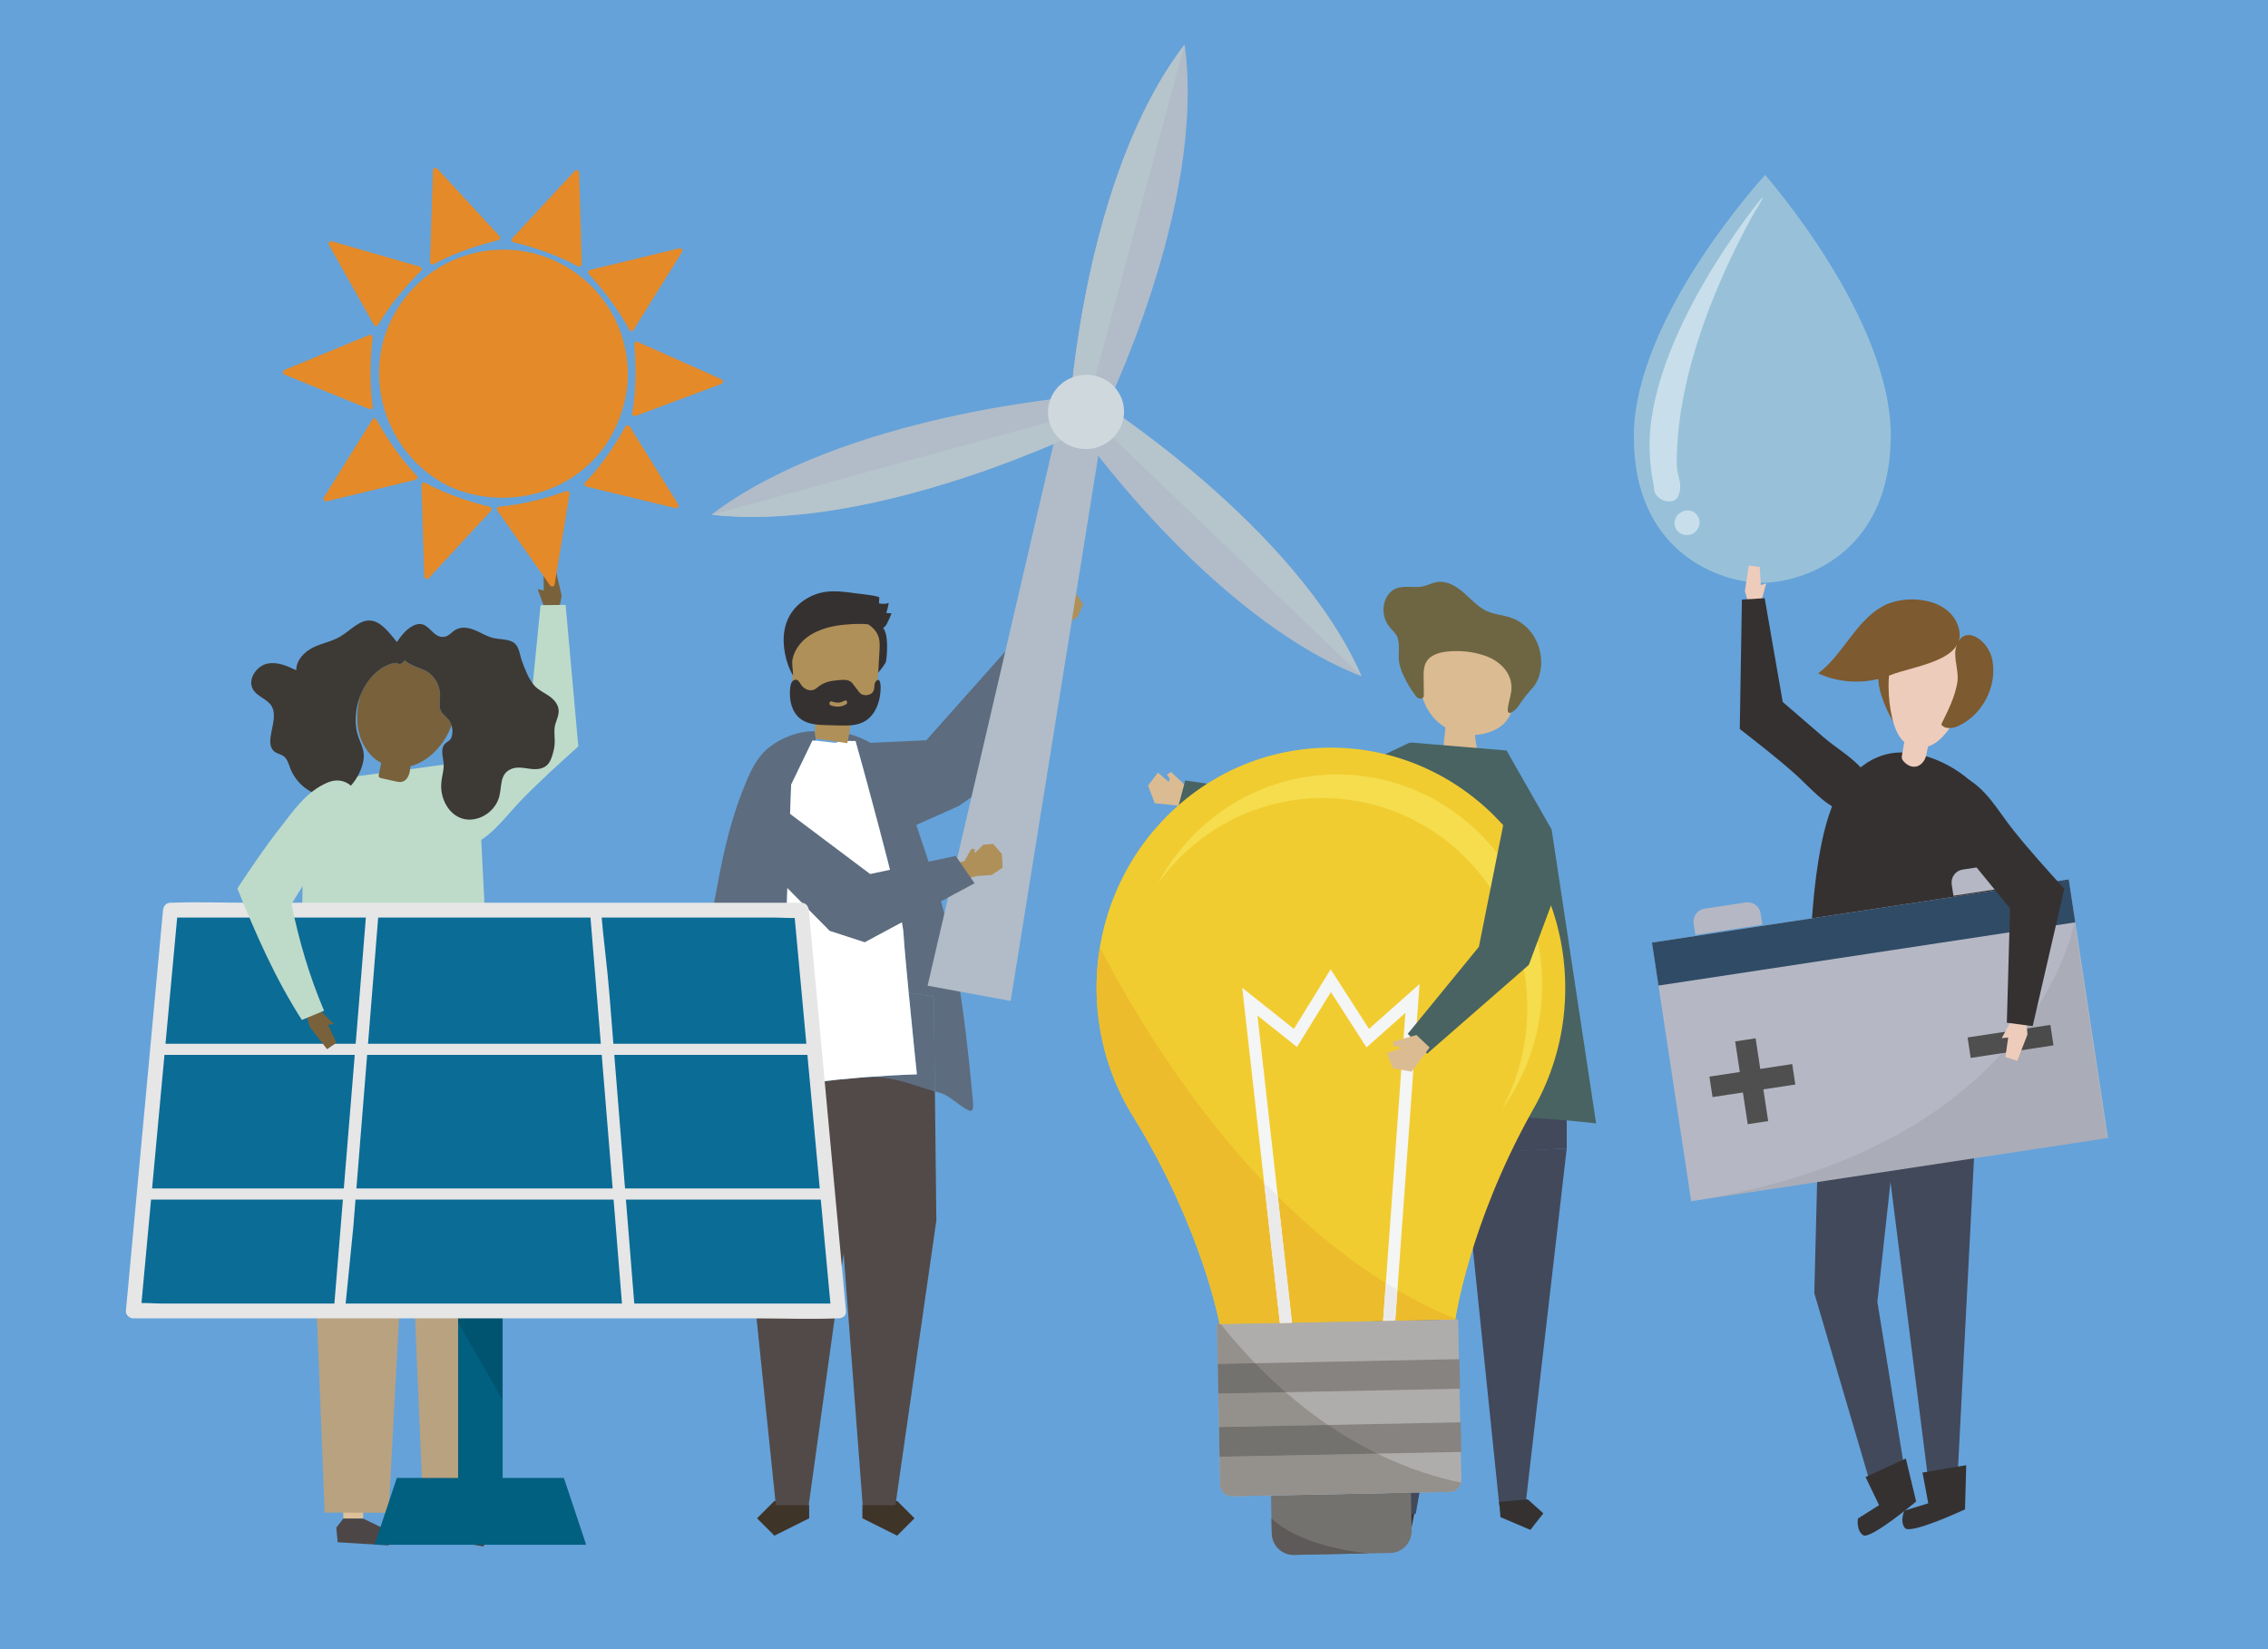 <?xml version="1.0" encoding="UTF-8"?>
<!-- Generator: Adobe Illustrator 27.5.0, SVG Export Plug-In . SVG Version: 6.00 Build 0)  -->
<svg xmlns="http://www.w3.org/2000/svg" xmlns:xlink="http://www.w3.org/1999/xlink" version="1.1" x="0px" y="0px" viewBox="0 0 1100 800" style="enable-background:new 0 0 1100 800;" xml:space="preserve">
<g id="background">
	<rect style="fill:#65A2D9;" width="1100" height="800"></rect>
</g>
<g id="object">
	<g>
		<g>
			<g>
				<polygon style="fill:#78613B;" points="272.428,289.033 269.346,275.661 263.619,276.817 263.718,286.473 260.774,285.751       264.795,296.852 270.899,296.461     "></polygon>
			</g>
			<g>
				<path style="fill:#BEDBCA;" d="M212.861,405.215c-0.344-1.038-0.548-2.196-0.587-3.47c-0.165-5.284,2.193-10.428,5.496-14.572      c5.23-6.562,12.558-11.522,18.493-17.45c6.789-6.78,13.578-13.56,20.367-20.34l5.551-55.813l12.143-0.15l6.159,68.637      c-9.449,8.562-18.715,16.892-27.561,25.983c-7.93,8.149-14.796,18.557-25.833,22.641      C220.857,412.987,214.75,410.918,212.861,405.215z"></path>
			</g>
		</g>
		<g>
			<g>
				<path style="fill:#98C1D9;" d="M856.104,84.884c0,0-63.046,68.347-63.667,125.921c-0.621,57.574,42.328,71.717,61.534,71.924      c19.206,0.207,62.45-13.006,63.071-70.581C917.662,154.574,856.104,84.884,856.104,84.884z"></path>
				<path style="opacity:0.47;fill:#FFFFFF;" d="M814.72,233.741c-0.008-0.041-0.016-0.083-0.024-0.124      c-0.561-2.794-1.399-5.19-1.434-8.078c-0.05-4.198,0.098-8.398,0.414-12.585c0.651-8.628,2.009-17.195,3.865-25.643      c3.801-17.307,9.65-34.139,16.646-50.402c3.146-7.313,6.538-14.519,10.142-21.617c1.702-3.35,3.451-6.677,5.247-9.978      c0.465-0.854,5.555-9.116,5.279-9.402c-0.104-0.108-0.163-0.167-0.163-0.167s-56.885,68.594-54.572,123.725      c0.149,3.562,0.471,7.117,0.995,10.644c0.251,1.691,0.549,3.375,0.896,5.049c0.299,1.439,0.08,2.881,0.829,4.195      c1.241,2.178,3.61,3.67,6.11,3.85c2.205,0.159,4.164-0.506,5.025-2.583C814.874,238.457,815.157,236.052,814.72,233.741z"></path>
			</g>
			<path style="opacity:0.47;fill:#FFFFFF;" d="M822.597,249.287c-1.045-1.048-2.552-1.708-4.037-1.724     c-1.122-0.012-2.406,0.385-3.384,1.071c-2.264,1.274-3.412,3.774-2.836,6.462c0.841,3.919,5.56,5.538,8.86,3.66     C824.579,256.833,825.409,252.106,822.597,249.287z"></path>
		</g>
		<g>
			<g>
				<polygon style="fill:#EECCBB;" points="846.275,286.73 848.188,274.373 853.47,275.043 854.021,283.825 856.648,282.974       853.731,293.329 848.158,293.379     "></polygon>
			</g>
			<g>
				<path style="fill:#353131;" d="M908.121,388.36c0.243-0.966,0.352-2.032,0.304-3.192c-0.201-4.813-2.686-9.331-5.962-12.878      c-5.188-5.616-12.177-9.638-17.964-14.631c-6.62-5.711-13.24-11.422-19.859-17.133l-8.75-50.353l-11.046,0.67l-1.041,62.784      c9.155,7.154,18.129,14.109,26.771,21.783c7.747,6.88,14.678,15.882,24.979,18.861      C901.369,395.953,906.782,393.668,908.121,388.36z"></path>
			</g>
		</g>
		<g>
			<g>
				<g>
					<polygon style="fill:#42495B;" points="953.639,522.535 957.926,552.035 949.322,718.418 934.89,715.391 910.948,526.24             "></polygon>
				</g>
				<g>
					<polygon style="fill:#42495B;" points="882.744,516.995 879.956,627.297 907.971,722.512 924.301,716.44 910.548,631.527        923.175,516.053      "></polygon>
				</g>
				<g>
					<path style="fill:#353131;" d="M924.357,707.523l-19.549,8.961l6.563,13.67l-10.253,6.459c0,0-0.966,5.692,2.477,8.094       c3.444,2.403,25.749-16.333,25.749-16.333L924.357,707.523z"></path>
				</g>
				<g>
					<path style="fill:#353131;" d="M953.639,710.756l-21.205,3.581l2.791,14.904l-11.578,3.577c0,0-2.41,5.246,0.292,8.46       c2.702,3.214,29.105-9.092,29.105-9.092L953.639,710.756z"></path>
				</g>
			</g>
			<g>
				<path style="fill:#7D5A2F;" d="M912.42,337.114c1.511,4.909,3.68,9.614,6.429,13.953c0.065-9.013,1.375-18.016,3.881-26.674      c0.191-0.66,0.38-1.409,0.034-2.003c-0.323-0.555-1.003-0.775-1.627-0.926C909.989,318.771,909.785,328.557,912.42,337.114z"></path>
			</g>
			<g>
				<g>
					<path style="fill:#EECCBB;" d="M918.539,351.241c1.162,3.708,3.09,7.902,6.936,10.163c4.529,2.662,9.371,1.303,12.751-0.742       c11.164-6.754,30.516-44,1.414-53.145C913.216,299.212,913.715,335.852,918.539,351.241z"></path>
				</g>
				<g>
					<path style="fill:#7D5A2F;" d="M941.533,351.401c1.738,2.572,5.692,1.987,8.499,0.66c11.528-5.45,18.565-19.071,16.341-31.627       c-1.862-10.506-14.851-18.665-17.829-5.776c-1.056,4.57,1.587,11.001,0.824,16.081       C948.276,337.999,944.714,344.88,941.533,351.401z"></path>
				</g>
				<g>
					<path style="fill:#7D5A2F;" d="M913.115,294.103c-13.252,7.33-19.176,23.47-31.295,32.55       c10.889,4.993,23.829,5.314,34.953,0.866c10.91-4.362,36.78-7.006,33.397-22.123       C946.727,290.011,924.726,287.681,913.115,294.103z"></path>
				</g>
			</g>
			<g>
				<path style="fill:#353131;" d="M964.52,389.317c7.587,13.172,7.553,28.088,6.505,42.356      c-2.372,32.301,0.705,69.752-10.432,100.63c-21.022-0.019-61.322-9.659-82.26-11.811c-4.08-28.082-1.703-44.5,0.598-76.299      c1.135-15.679,3.568-36.714,9.118-51.65c4.544-12.228,16.656-28.019,34.939-27.516      C940.122,365.498,957.621,377.339,964.52,389.317z"></path>
			</g>
			<path style="fill:#EECCBB;" d="M930.279,371.546c-1.915,0.81-4.261,0.471-6.533-1.728c-1.955-1.892-1.352-2.51-0.938-5.298     c0.612-4.109,1.705-8.199,2.552-12.269c0,0,11.316,2.353,11.319,2.354c-0.011-0.002-2.275,11.021-2.448,11.773     C933.68,368.776,932.195,370.736,930.279,371.546z"></path>
		</g>
		<g>
			<g>
				<g>
					<g>
						<polygon style="fill:#DEC099;" points="166.529,720.024 166.49,736.641 176.134,736.663 176.177,718.241       "></polygon>
					</g>
					<g>
						<polygon style="fill:#DEC099;" points="210.359,717.577 212.264,735.531 222.684,734.425 220.571,714.52       "></polygon>
					</g>
				</g>
				<g>
					<path style="fill:#4C4646;" d="M222.535,733.824l-9.365,2.099l-2.98,2.681l-0.186,7.078l24.379,4.526l0,0       c2.357-2.856,1.389-7.167-1.963-8.741l-1.106-0.52L222.535,733.824z"></path>
				</g>
				<g>
					<path style="fill:#4C4646;" d="M176.134,736.663l-9.643-0.023l-3.379,4.443l0.674,7.048l24.748,1.535l0.71-1.607       c1.396-3.159-0.632-6.773-4.055-7.229l-0.548-0.073L176.134,736.663z"></path>
				</g>
			</g>
			<g>
				<g id="XMLID_223_">
					<polygon style="fill:#B9A280;" points="144.683,560.087 153.824,642.012 157.458,733.736 188.466,733.843 200.871,502.869        150.895,503.654      "></polygon>
				</g>
				<g id="XMLID_221_">
					<g id="XMLID_222_">
						<polygon style="fill:#B9A280;" points="237.2,549.182 243.925,629.102 235.409,733.594 205.301,732.695 200.956,631.16         195.859,558.265 190.652,503.931 226.703,502.896       "></polygon>
					</g>
				</g>
			</g>
			<g id="XMLID_220_">
				<polygon style="fill:#BEDBCA;" points="218.357,370.517 154.389,379.073 147.361,396.795 146.243,458.108 139.897,510.656       221.615,511.024 242,505.865 235.591,450.783 232.515,390.024     "></polygon>
			</g>
			<g id="XMLID_219_">
				<path style="fill:none;" d="M172.766,353.097c-0.68-5.13,0.012-10.5,1.871-15.384c-1.182,4.688-1.751,9.5-1.177,14.28      c0.881,7.328,4.812,14.586,11.368,18.046c0.037,0.02,0.075,0.037,0.113,0.056c-0.256,1.182-0.512,2.365-0.768,3.547      l-6.551,0.808c-0.895,0.355-2.226,0.875-3.886,1.562c0.853-1.612,1.549-3.316,2.051-5.074      C178.048,363.019,173.737,360.426,172.766,353.097z"></path>
			</g>
			<g>
				<path style="fill:#78613B;" d="M184.172,373.643c0.256-1.182,0.512-2.365,0.768-3.547c-0.037-0.02-0.075-0.036-0.113-0.056      c-6.556-3.459-10.487-10.718-11.368-18.046c-0.575-4.781-0.005-9.593,1.177-14.28c1.044-2.742,2.451-5.333,4.2-7.639      c3.166-4.173,7.779-7.835,12.767-8.479c2.028-0.262,1.447,1.448,3.681-0.195c0.301-0.222,0.632-0.63,0.95-1.123      c0.421,0.333,0.714,0.568,0.793,0.627c2.743,2.05,5.521,2.787,8.621,4.09c4.705,1.978,7.937,7.297,7.8,12.836      c-0.057,2.292-0.615,4.734,0.272,6.775c0.774,1.783,2.473,2.82,3.685,4.278c0.708,0.851,1.231,1.869,1.574,2.96      c-3.27,9.247-11.003,17.527-19.976,19.865c-0.002,0.035-0.005,0.069-0.007,0.104c-0.033,0.56-0.07,1.118-0.133,1.668      c-0.283,2.445-1.465,5.176-3.871,5.751c-1.099,0.263-2.249,0.015-3.352-0.233c-2.226-0.5-4.451-0.999-6.677-1.499      c-0.456-0.102-0.963-0.241-1.194-0.645c-0.203-0.355-0.123-0.796-0.036-1.194C183.881,374.988,184.027,374.315,184.172,373.643z      "></path>
			</g>
			<g>
				<path style="fill:#3D3935;" d="M129.511,321.965c4.885-1.11,9.723,1.06,14.193,3.184c-0.085-4.972,4.032-9.085,8.297-11.133      c4.264-2.049,8.981-2.817,13.079-5.253c4.926-2.928,9.376-8.337,14.85-7.716c4.926,0.559,8.807,5.799,12.571,10.397      c0.064-0.094,0.127-0.189,0.191-0.282c1.867-2.712,3.953-5.363,6.658-7.042c8.748-5.427,9.602,6.469,16.714,4.659      c1.716-0.437,2.962-2.057,4.485-3.051c2.877-1.877,6.51-1.365,9.564-0.134c3.054,1.23,5.878,3.111,9.073,3.88      c2.837,0.682,5.882,0.465,8.6,1.542c4.082,1.617,3.985,5.775,5.25,9.341c1.401,3.948,3.422,9.244,6.178,12.259      c1.986,2.172,4.701,3.357,7.085,5.004c2.384,1.647,4.61,4.124,4.671,7.236c0.058,2.949-1.841,5.664-2.028,8.617      c-0.199,4.402,0.643,6.623-0.558,11.155c-0.62,2.339-1.319,4.817-3.009,6.455c-2.228,2.158-5.508,2.229-8.404,1.848      c-2.896-0.381-5.9-1.075-8.705-0.029c-6.084,2.268-4.715,8.424-6.17,13.672c-0.97,3.496-3.249,6.405-6.105,8.355      c-3.667,2.504-8.284,3.427-12.3,1.982c-6.058-2.18-9.76-8.963-9.732-15.783c0.011-2.48,0.67-4.86,1.024-7.285      c0.134-0.915,0.227-1.835,0.221-2.771c-0.021-3.295-2.048-7.791,0.859-10.505c0.708-0.661,1.633-1.028,2.264-1.776      c0.51-0.604,0.777-1.4,0.933-2.191c0.315-1.592,0.197-3.248-0.277-4.758c-0.343-1.091-0.866-2.109-1.574-2.96      c-1.212-1.458-2.911-2.495-3.685-4.278c-0.887-2.042-0.329-4.483-0.272-6.775c0.137-5.54-3.095-10.858-7.8-12.836      c-3.1-1.303-5.878-2.04-8.621-4.09c-0.079-0.06-0.372-0.295-0.793-0.627c-0.318,0.493-0.649,0.901-0.95,1.123      c-2.234,1.644-1.653-0.066-3.681,0.195c-4.988,0.644-9.601,4.306-12.767,8.479c-1.749,2.306-3.156,4.897-4.2,7.639      c-1.859,4.884-2.551,10.254-1.871,15.384c0.972,7.329,5.282,9.922,3.02,17.842c-0.502,1.759-1.198,3.462-2.051,5.074      c-2.333,4.411-5.878,8.122-10.125,10.281c-0.509,0.086-1.02,0.145-1.53,0.188c-2.562,0.215-5.124-0.101-7.558-0.868      c-2.428-0.766-4.727-1.978-6.767-3.565c-3.06-2.382-5.537-5.601-6.991-9.396c-0.791-2.066-1.392-4.4-3.052-5.714      c-1.336-1.058-3.142-1.256-4.5-2.282c-5.649-4.267,2.028-14.967-1.186-21.581c-2.032-4.181-7.722-5.005-9.63-9.257      C120.266,329.07,124.626,323.074,129.511,321.965z"></path>
			</g>
		</g>
		<g>
			<g id="XMLID_160_">
				<g id="XMLID_218_">
					<polygon style="fill:#353131;" points="685.481,736.577 684.095,743.705 669.156,748.493 663.765,740.195 671.928,734.237        686.867,729.449      "></polygon>
				</g>
				<g id="XMLID_217_">
					<polygon style="fill:#42495B;" points="717.564,558.964 686.637,734.402 672.645,734.91 664.335,612.925 660.406,552.334             "></polygon>
				</g>
			</g>
			<g id="XMLID_155_">
				<g id="XMLID_157_">
					<polygon style="fill:#42495B;" points="759.88,557.099 740.002,729.063 727.172,730.196 713.599,598.425 702.833,559.577             "></polygon>
				</g>
				<g id="XMLID_156_">
					<polygon style="fill:#353131;" points="727.107,728.562 727.739,735.957 742.243,742.128 748.549,734.12 740.981,727.337             "></polygon>
				</g>
			</g>
			<g>
				<polygon style="fill:#42495B;" points="663.765,562.126 657.438,541.867 663.765,518.881 759.88,522.227 759.88,557.099     "></polygon>
			</g>
		</g>
		<g>
			<g>
				<polygon style="fill:#DBBB92;" points="576.517,382.522 574.631,391.113 560.074,389.652 556.807,381.071 561.616,374.799       566.919,379.321 567.272,377.71 565.987,375.744 567.979,374.488     "></polygon>
			</g>
			<g>
				<g>
					<polygon style="fill:#486362;" points="683.599,360.294 628.798,386.391 574.847,378.614 571.383,391.609 633.749,411.655        714.375,384.794      "></polygon>
				</g>
			</g>
		</g>
		<g>
			<g>
				<g>
					<path style="fill:#DBBB92;" d="M695.343,310.256c9.716,6.065,23.448,2.595,32.325,9.915c5.772,4.759,7.911,13.272,6.543,20.88       c-0.637,3.546-2.008,7.055-4.456,9.628c-1.589,1.669-3.571,2.885-5.644,3.801c-2.771,1.225-5.738,1.893-8.725,2.034       c0.211,2.737,0.665,5.454,1.358,8.107c-5.58-0.635-11.161-1.269-16.741-1.904c0.354-3.263,0.709-6.527,1.063-9.79       c-1.361-0.815-2.654-1.752-3.838-2.832c-7.161-6.53-10.273-17.501-7.704-27.155       C690.728,318.419,693.033,314.298,695.343,310.256z"></path>
				</g>
			</g>
			<g>
				<path style="fill:#6E6642;" d="M720.849,318.309c-0.401-0.148-0.805-0.288-1.208-0.419c-5.851-1.904-12.12-2.469-18.233-1.766      c-4.186,0.481-8.882,2.075-10.326,6.506c-0.653,2.002-0.634,4.153-0.609,6.259c0.031,2.638,0.062,5.276,0.093,7.914      c0.005,0.474,0.006,0.972-0.221,1.389c-0.687,1.266-2.734,0.711-3.599-0.441c-3.152-4.203-7.069-10.853-8.081-15.97      c-0.825-4.174,0.675-9.065-1.072-13.003c-0.808-1.82-2.439-3.116-3.695-4.662c-2.717-3.343-3.622-8.074-2.333-12.184      c0.827-2.636,2.589-5.059,5.08-6.253c4.123-1.978,9.086-0.272,13.553-1.251c2.267-0.497,4.35-1.678,6.638-2.065      c4.822-0.818,9.506,2.003,13.181,5.231c3.675,3.228,7,7.064,11.488,9.009c3.6,1.56,7.646,1.759,11.353,3.044      c6.184,2.144,11.123,7.381,13.266,13.566c2.401,6.93,1.834,15.64-3.313,21.074c-2.58,2.724-4.683,5.779-6.822,8.841      c-0.742,1.063-5.015,4.992-4.695,0.868c0.249-3.201,1.527-6.257,1.754-9.459C733.601,326.728,727.73,320.851,720.849,318.309z"></path>
			</g>
		</g>
		<g>
			<path style="fill:#486362;" d="M730.689,364.06l-46.482-3.876c0,0-15.323,19.969-32.194,77.415     c-16.871,57.446-4.365,108.295-4.365,108.295s52.441-9.447,126.483-0.944l-21.572-142.538L730.689,364.06z"></path>
		</g>
		<g>
			<g>
				<g id="XMLID_152_">
					<g id="XMLID_154_">
						<polygon style="fill:#AF9059;" points="502.703,305.981 508.096,300.327 507.903,293.415 509.325,292.62 510.349,294.35         511.807,288.556 515.667,285.678 521.693,287.673 525.327,293.194 522.699,299.073 516.558,303.563 509.504,311.624       "></polygon>
					</g>
					<g id="XMLID_153_">
						<polygon style="fill:#5D6C7E;" points="500.819,301.135 449.246,359.104 418.635,360.484 424.476,409.055 464.968,390.993         476.024,383.323 516.637,310.148       "></polygon>
					</g>
				</g>
				<g>
					<g id="XMLID_151_">
						<polygon style="fill:#3F3428;" points="418.268,729.94 418.268,736.512 435.122,744.939 443.549,736.512 435.122,728.085         434.035,728.085 433.764,729.94       "></polygon>
					</g>
					<g id="XMLID_150_">
						<polygon style="fill:#3F3428;" points="376.762,728.085 375.599,728.085 367.172,736.512 375.599,744.939 392.453,736.512         392.453,729.94 376.957,729.94       "></polygon>
					</g>
					<g>
						<g id="XMLID_149_">
							<path style="fill:#5D6C7E;" d="M377.001,480.518c2.218-11.225,3.952-21.585,4.111-27.204         c0.478-16.899,2.605-72.711,2.605-72.711l10.315-21.348l1.904,0.018c-0.137-0.016-0.274-0.033-0.411-0.049         c0.448,0.053-0.215-4.126-0.375-4.495c-8.968-0.306-20.526,4.753-26.182,11.801c-4.186,5.215-6.673,11.59-9.098,17.854         c-6.827,17.636-9.923,33.976-13.329,52.52c-2.172,11.825-4.178,23.595-5.757,35.333c-1.749,13.001-2.982,25.964-3.339,38.85         c-0.04,1.425-0.322,5.408-0.48,10.168c-0.332,9.969-0.119,23.304,4.009,23.802c0.773,0.093,1.518-0.255,2.198-0.59         c5.31-2.623,9.493-6.048,14.175-9.041l0.252-52.003L377.001,480.518z"></path>
						</g>
						<g id="XMLID_148_">
							<path style="fill:#5D6C7E;" d="M471.866,533.965c-1.056-11.066-2.152-22.13-3.491-33.166         c-2.67-22.011-6.305-43.969-12.455-65.277c-2.349-8.14-5.06-16.167-7.769-24.19c-3.299-9.771-6.598-19.541-9.898-29.312         c-4.101-12.144-11.021-20.698-23.139-24.946c-2.164-0.759-4.442-1.344-6.79-1.773c-0.057,0.251-0.109,0.506-0.142,0.774         c-0.141,1.166-0.468,2.46-1.194,3.306l7.954,0.077c0,0,22.44,79.75,23.264,93.495c0.313,5.225,1.356,16.631,2.516,28.646         l12.185,1.825l0.523,45.959c0.682,0.2,1.361,0.392,2.034,0.574c3.867,1.044,7.012,3.909,10.224,6.156         C470.433,539.433,472.513,540.747,471.866,533.965z"></path>
						</g>
						<g id="XMLID_147_">
							<path style="fill:#5D6C7E;" d="M440.723,481.599c1.836,19.015,3.965,39.559,3.965,39.559s-9.852,0.237-24.103,1.318         c1.054-0.025,2.109-0.053,3.161-0.063c9.913-0.089,20.194,4.193,29.685,6.97l-0.523-45.959L440.723,481.599z"></path>
						</g>
						<g id="XMLID_146_">
							<path style="fill:#5D6C7E;" d="M374.206,528.259c-6.796,0.36-7.641-0.92-7.641-0.92s6.13-25.04,10.435-46.821l-19.406,2.906         l-0.252,52.003c1.646-1.052,3.353-2.052,5.194-2.943C366.225,530.699,370.165,529.337,374.206,528.259z"></path>
						</g>
						<g>
							<path style="fill:#524A48;" d="M453.431,529.383c-9.491-2.776-19.772-7.059-29.685-6.97         c-1.053,0.009-2.107,0.038-3.161,0.063c-0.882,0.067-1.781,0.137-2.695,0.211c-6.643,0.534-14.106,1.248-21.897,2.193         c-0.383,0.047-0.764,0.091-1.148,0.139c-9.966,2.169-16.437,3.017-20.638,3.24c-4.041,1.078-7.981,2.439-11.669,4.225         c-1.841,0.891-3.548,1.891-5.194,2.943l-0.052,10.829l19,183.932h15.579v1.873h0.089l17.129-123.374l0.071-0.695         l9.384,124.068h0.089v-1.873h15.655l19.855-138.159L453.431,529.383z"></path>
						</g>
						<g>
							<path style="fill:#FFFFFF;" d="M440.723,481.599c-1.16-12.015-2.203-23.421-2.516-28.646         c-0.824-13.745-23.264-93.495-23.264-93.495l-7.954-0.077c-0.087,0.102-0.178,0.201-0.277,0.288         c-0.246,0.217-0.529,0.388-0.855,0.497c-0.65,0.217-1.355,0.138-2.034,0.056c-2.629-0.316-5.259-0.633-7.888-0.949         l-1.904-0.019l-10.315,21.348c0,0-2.127,55.812-2.604,72.711c-0.159,5.619-1.893,15.979-4.111,27.204         c-4.305,21.781-10.435,46.821-10.435,46.821s0.845,1.28,7.641,0.92c4.201-0.223,10.672-1.071,20.638-3.24         c0.384-0.048,0.765-0.093,1.148-0.139c7.792-0.946,15.255-1.659,21.897-2.193c0.914-0.073,1.813-0.144,2.695-0.211         c14.252-1.081,24.103-1.318,24.103-1.318S442.558,500.615,440.723,481.599z"></path>
						</g>
					</g>
				</g>
				<g>
					<g>
						<path style="fill:#353131;" d="M421.406,308.418c1.996,4.025,2.826,8.585,2.793,13.093c-0.009,1.199,0.002,2.584,0.917,3.34        c0.979,0.809,0.001,2.421,0.826,1.45c0.825-0.971,3.632-4.345,3.815-5.615c0.428-2.975,0.577-5.991,0.443-8.995        c-0.117-2.612-0.501-5.355-2.073-7.424c-0.932-1.227-2.214-2.122-3.476-2.991c-1.831-1.26-3.719-2.533-5.869-3.058        c-3.706-0.905-6.069,0.34-2.902,3.166C418.148,303.408,420.039,305.66,421.406,308.418z"></path>
					</g>
					<g>
						<g>
							<path style="fill:#AF9059;" d="M395.573,358.246c5.122,0.759,10.244,1.518,15.367,2.277c1.012-4.48,1.704-9.049,2.067-13.648         c4.522-0.547,9.869-1.745,11.643-6.44c0.559-1.479,0.659-3.114,0.751-4.714c0.383-6.613,0.765-13.227,1.148-19.84         c0.132-2.287,0.257-4.645-0.406-6.809c-1.163-3.797-4.486-6.197-7.784-7.771c-8.416-4.017-18.444-4.399-26.635,0.257         c-2.18,1.239-4.261,2.871-5.597,5.164c-2.059,3.536-2.051,8.035-1.972,12.244c0.073,3.885,0.146,7.77,0.219,11.655         c0.084,4.468,0.482,9.627,3.762,12.157c1.742,1.343,4.063,1.694,5.536,3.391         C396.271,349.162,394.762,354.165,395.573,358.246z"></path>
						</g>
					</g>
					<g>
						<path style="fill:#353131;" d="M427.112,333.165c-0.011-1.23-0.355-4.853-2.284-2.689c-0.504,0.566-0.664,1.395-0.733,2.18        c-0.069,0.785-0.075,1.597-0.356,2.325c-0.646,1.671-2.535,2.347-4.181,2.231c-0.655-0.046-1.317-0.191-1.88-0.557        c-0.546-0.355-0.966-0.896-1.376-1.428c-0.995-1.29-1.99-2.579-2.986-3.869c-1.711-2.217-5.363-1.488-7.83-1.292        c-2.842,0.227-5.711,0.946-8.114,2.714c-0.242,0.178-0.48,0.367-0.718,0.555c-0.581,0.459-1.164,0.913-1.827,1.199        c-2.235,0.966-4.879-0.303-6.305-2.402c-0.654-0.962-1.247-2.188-2.327-2.4c-0.845-0.166-1.705,0.411-2.183,1.198        c-0.478,0.787-0.644,1.747-0.75,2.682c-0.388,3.406-0.104,6.954,1.199,10.061c2.826,6.738,8.891,7.865,15.035,8.039        c2.429,0.069,4.858,0.138,7.286,0.206c4.44,0.126,9.138,0.184,13.006-2.242c3.413-2.14,5.571-5.97,6.582-10.046        C426.896,337.528,427.131,335.34,427.112,333.165z M410.415,341.631c-2.417,1.475-4.995,1.426-7.558,0.493        c-1.089-0.397-0.524-2.261,0.567-1.863c2.124,0.773,4.161,0.863,6.173-0.365C410.609,339.278,411.421,341.017,410.415,341.631        z"></path>
					</g>
					<g>
						<path style="fill:#353131;" d="M429.854,297.365c0.51-1.581,0.909-3.199,1.194-4.837c-1.528,0.457-3.17,0.514-4.725,0.163        c0.044-0.951,0.089-1.903,0.134-2.854c0.033-0.792-10.464-1.897-11.316-2.013c-7.973-1.087-15.262-2.106-22.724,1.885        c-6.373,3.409-10.621,8.775-11.937,15.981c-1.258,6.884,0.515,16.054,4.165,22.013c0.071-1.847-0.753-6.254-0.236-7.986        c0.351-1.744,1.034-3.407,1.937-4.928c1.803-3.038,4.484-5.533,7.523-7.255c4.844-2.745,10.38-4.041,15.869-4.527        c5.029-0.446,11.146-0.78,16.01,0.824c2.338,0.771,2.701,1.396,4.26-0.962c0.275-0.416,2.536-5.321,2.34-5.334        C431.517,297.477,430.685,297.421,429.854,297.365z"></path>
					</g>
				</g>
			</g>
		</g>
		<g>
			<path style="fill:#E48A29;" d="M300.456,202.814c-2.369,6.257-5.663,12.155-9.59,16.908c-5.47,6.621-12.395,11.982-20.133,15.696     c-15.821,7.593-34.507,8.022-50.753,1.468c-4.148-1.673-8.098-4.124-11.669-6.796c-7.042-5.267-12.867-12.1-17.044-19.833     c-8.243-15.259-9.83-33.76-3.697-50.046c6.286-16.694,19.91-29.949,36.76-35.797c8.181-2.839,16.954-3.9,25.575-3.064     c22.437,2.176,41.94,16.8,50.311,37.751c3.139,7.857,4.613,16.358,4.273,24.813C304.243,190.057,302.804,196.612,300.456,202.814     z"></path>
			<path style="fill:#E48A29;" d="M249.102,117.515c5.143,1.24,19.088,4.985,31.252,11.708c0.823,0.455,1.827-0.167,1.8-1.106     l-1.262-44.414c-0.031-1.092-1.371-1.597-2.115-0.796l-30.279,32.591C247.864,116.183,248.195,117.297,249.102,117.515z"></path>
			<path style="fill:#E48A29;" d="M285.565,132.929c3.602,3.875,13.158,14.699,19.583,27.024c0.435,0.834,1.615,0.87,2.112,0.072     l23.482-37.719c0.578-0.928-0.261-2.088-1.323-1.832l-43.244,10.441C285.269,131.134,284.93,132.245,285.565,132.929z"></path>
			<path style="fill:#E48A29;" d="M307.602,167.08c0.488,5.268,1.447,19.675-0.988,33.359c-0.165,0.926,0.748,1.675,1.629,1.346     l41.626-15.538c1.024-0.382,1.068-1.813,0.071-2.259l-40.624-18.131C308.463,165.478,307.516,166.151,307.602,167.08z"></path>
			<path style="fill:#E48A29;" d="M303.306,206.933c-2.545,4.638-9.816,17.112-19.496,27.087c-0.655,0.675-0.318,1.807,0.596,2.027     l43.19,10.431c1.062,0.257,1.9-0.904,1.323-1.832l-23.509-37.767C304.917,206.087,303.755,206.115,303.306,206.933z"></path>
			<path style="fill:#E48A29;" d="M274.618,238.252c-4.972,1.808-18.664,6.392-32.518,7.508c-0.937,0.076-1.431,1.148-0.889,1.917     l25.591,36.322c0.629,0.893,2.025,0.573,2.203-0.505l7.231-43.895C276.386,238.679,275.495,237.933,274.618,238.252z"></path>
			<path style="fill:#E48A29;" d="M241.648,116.556c-5.148,1.22-19.107,4.91-31.298,11.587c-0.825,0.452-1.826-0.174-1.796-1.114     l1.434-44.408c0.035-1.092,1.377-1.591,2.118-0.788l30.153,32.709C242.892,115.228,242.556,116.341,241.648,116.556z"></path>
			<path style="fill:#E48A29;" d="M204.192,131.412c-3.77,3.712-13.794,14.103-20.758,26.132c-0.471,0.814-1.652,0.798-2.113-0.021     l-21.792-38.72c-0.536-0.952,0.353-2.075,1.403-1.772l42.74,12.342C204.568,129.632,204.857,130.757,204.192,131.412z"></path>
			<path style="fill:#E48A29;" d="M180.743,163.761c-0.637,5.252-2.005,19.626,0.041,33.374c0.138,0.93-0.795,1.653-1.666,1.3     l-41.169-16.712c-1.012-0.411-1.016-1.843-0.007-2.26l41.122-16.971C179.927,162.135,180.855,162.835,180.743,163.761z"></path>
			<path style="fill:#E48A29;" d="M182.67,203.63c2.544,4.638,9.813,17.114,19.49,27.091c0.655,0.675,0.318,1.807-0.596,2.027     l-43.192,10.423c-1.062,0.256-1.9-0.905-1.323-1.832l23.516-37.763C181.059,202.785,182.221,202.812,182.67,203.63z"></path>
			<path style="fill:#E48A29;" d="M237.482,245.812c-5.146-1.225-19.102-4.931-31.285-11.621c-0.824-0.453-1.827,0.172-1.797,1.112     l1.386,44.41c0.034,1.092,1.376,1.593,2.117,0.79l30.188-32.676C238.724,247.141,238.39,246.028,237.482,245.812z"></path>
		</g>
		<g>
			
				<rect x="809.259" y="441.225" transform="matrix(0.989 -0.15 0.15 0.989 -65.321 142.258)" style="fill:#B5B8C4;" width="204.393" height="126.833"></rect>
			
				<rect x="801.336" y="441.822" transform="matrix(0.989 -0.15 0.15 0.989 -57.577 140.481)" style="fill:#304B66;" width="204.393" height="21.074"></rect>
			<path style="fill:#B5B8C4;" d="M846.704,437.771l-19.971,3.026c-3.454,0.523-5.829,3.747-5.306,7.201l0.833,5.497l32.478-4.922     l-0.833-5.497C853.382,439.623,850.157,437.248,846.704,437.771z"></path>
			<path style="fill:#B5B8C4;" d="M971.88,418.802l-19.971,3.026c-3.454,0.523-5.829,3.747-5.306,7.201l0.833,5.497l32.478-4.922     l-0.833-5.497C978.558,420.654,975.334,418.279,971.88,418.802z"></path>
			
				<rect x="954.455" y="500.182" transform="matrix(0.989 -0.15 0.15 0.989 -64.691 151.75)" style="fill:#4F4F4F;" width="40.605" height="10.037"></rect>
			<g>
				
					<rect x="829.279" y="519.151" transform="matrix(0.989 -0.15 0.15 0.989 -68.946 133.209)" style="fill:#4F4F4F;" width="40.605" height="10.037"></rect>
				
					<rect x="829.279" y="519.151" transform="matrix(0.15 0.989 -0.989 0.15 1240.542 -394.358)" style="fill:#4F4F4F;" width="40.605" height="10.037"></rect>
			</g>
			<path style="opacity:0.08;fill:#272525;" d="M819.914,582.654L1022,552.03l-15.846-104.566     C1006.154,447.464,986.815,557.362,819.914,582.654z"></path>
		</g>
		<g>
			<polygon style="fill:#B1BCC8;" points="449.888,478.162 490.184,485.551 535.355,204.445 514.41,200.605    "></polygon>
			<g>
				<g>
					<path style="fill:#B1BCC8;" d="M574.508,21.694l0.039-0.145c0.004,0.027,0.006,0.053,0.01,0.08       c0.016-0.021,0.032-0.044,0.049-0.065l-0.039,0.145c10.745,78.265-40.028,180.044-40.028,180.044l-7.778-1.931l-0.059-0.015       l-7.778-1.931C518.924,197.875,525.717,85.178,574.508,21.694z"></path>
					<path style="fill:#B6C4CC;" d="M574.433,21.794l-47.776,178.001l-7.733-1.92C518.924,197.875,525.71,85.296,574.433,21.794z"></path>
				</g>
				<g>
					<path style="fill:#B1BCC8;" d="M660.324,328.013l0.109,0.105c-0.026-0.01-0.051-0.021-0.076-0.031       c0.011,0.025,0.022,0.049,0.033,0.074l-0.109-0.105c-74.859-29.471-139.359-122.558-139.359-122.558l5.659-5.627l0.043-0.043       l5.659-5.627C532.282,194.201,628.778,255.469,660.324,328.013z"></path>
					<path style="fill:#B6C4CC;" d="M660.273,327.9L526.656,199.795l5.626-5.594C532.282,194.201,628.677,255.405,660.273,327.9z"></path>
				</g>
				<g>
					<path style="fill:#B1BCC8;" d="M345.137,249.679l-0.148,0.041c0.022-0.017,0.044-0.032,0.066-0.049       c-0.027-0.003-0.055-0.005-0.082-0.008l0.148-0.041c64.114-48.794,179.387-57.486,179.387-57.486l2.12,7.559l0.016,0.057       l2.119,7.558C528.764,207.309,425.475,258.738,345.137,249.679z"></path>
					<path style="fill:#B6C4CC;" d="M345.263,249.691l181.393-49.896l2.107,7.514C528.764,207.309,425.583,258.684,345.263,249.691z       "></path>
				</g>
				<path style="fill:#CFD8DD;" d="M544.571,204.243c2.588-9.643-3.301-19.443-13.153-21.889      c-9.853-2.446-19.938,3.388-22.526,13.031s3.301,19.443,13.153,21.889C531.898,219.72,541.983,213.886,544.571,204.243z"></path>
			</g>
		</g>
		<g>
			<path id="XMLID_145_" style="fill:#73726F;" d="M684.299,724.083l0.362,18.288c0.118,5.94-4.484,10.849-10.278,10.964     l-46.861,0.928c-5.794,0.115-10.587-4.608-10.704-10.548l-0.362-18.288L684.299,724.083z"></path>
			<path style="fill:#F1CC30;" d="M531.883,481.451c-1.275-64.339,48.566-117.503,111.322-118.747     c62.756-1.243,114.663,49.906,115.938,114.244c0.453,22.863-5.554,44.312-16.297,62.525l0.005,0     c-30.543,54.944-36.949,100.584-36.949,100.584l-57.179,1.133l-57.179,1.133c0,0-8.208-45.35-40.904-99.041l0.005,0     C539.188,525.509,532.336,504.315,531.883,481.451z"></path>
			<path style="fill:#AFADAC;" d="M707.218,640.031l1.539,77.688c0.064,3.246-2.389,5.927-5.48,5.988l-105.8,2.096     c-3.091,0.061-5.648-2.52-5.713-5.766l-1.539-77.688L707.218,640.031z"></path>
			<path style="fill:#EDBC2C;" d="M533.469,459.6c30.007,57.278,87.831,145.535,172.479,180.142     c-0.028,0.188-0.047,0.316-0.047,0.316l-57.179,1.133l-57.179,1.133c0,0-8.209-45.35-40.904-99.041l0.005,0     c-11.456-17.773-18.308-38.967-18.761-61.831C531.735,473.993,532.302,466.694,533.469,459.6z"></path>
			<g>
				<path style="fill:#F5DD4D;" d="M740.763,486.898c-1.113-56.17-46.429-100.824-101.217-99.739      c-32.024,0.635-60.191,16.76-77.85,41.264c16.526-30.828,48.226-51.989,85.01-52.718      c54.788-1.086,100.104,43.569,101.217,99.739c0.462,23.338-6.784,44.987-19.337,62.405      C736.675,522.761,741.129,505.357,740.763,486.898z"></path>
			</g>
			<g>
				<polygon style="fill:#F4F5F5;" points="670.818,640.753 681.629,491.36 662.772,508.092 645.498,481.243 629.058,507.893       609.891,492.641 626.626,641.628 620.757,641.744 602.498,479.177 627.555,499.116 645.391,470.203 663.981,499.095       688.505,477.332 676.687,640.636     "></polygon>
			</g>
			<g>
				<path style="fill:#EBEAEB;" d="M677.765,625.738l-1.078,14.898l-5.869,0.116l1.332-18.403      C674.006,623.503,675.877,624.635,677.765,625.738z"></path>
				<path style="fill:#EBEAEB;" d="M619.735,580.284l6.891,61.344l-5.869,0.116l-7.666-68.254      C615.272,575.779,617.486,578.043,619.735,580.284z"></path>
			</g>
			<g>
				
					<rect x="590.738" y="660.479" transform="matrix(1 -0.02 0.02 1 -13.097 12.991)" style="fill:#868381;" width="117.015" height="14.35"></rect>
				
					<rect x="591.345" y="691.117" transform="matrix(1 -0.02 0.02 1 -13.704 13.009)" style="fill:#868381;" width="117.015" height="14.35"></rect>
			</g>
			<g>
				<path style="fill:#94908B;" d="M644.067,691.231l-52.852,1.047l-0.323-16.292l32.603-0.646      C630.439,681.391,637.325,686.65,644.067,691.231z"></path>
				<path style="fill:#94908B;" d="M590.608,661.639l-0.382-19.29l1.841-0.036c5.515,6.903,11.079,13.209,16.65,18.968      L590.608,661.639z"></path>
				<path style="fill:#94908B;" d="M703.277,723.708l-105.8,2.096c-3.091,0.061-5.649-2.52-5.713-5.766l-0.266-13.413l76.391-1.513      c15.647,7.671,29.681,11.833,40.699,14.08C708.016,721.734,705.883,723.656,703.277,723.708z"></path>
				<path style="fill:#73726F;" d="M623.495,675.34l-32.603,0.646l-0.284-14.347l18.109-0.359      C613.649,666.379,618.586,671.063,623.495,675.34z"></path>
				<path style="fill:#73726F;" d="M667.89,705.111l-76.391,1.513l-0.284-14.347l52.852-1.047      C652.28,696.811,660.275,701.378,667.89,705.111z"></path>
			</g>
			<path style="fill:#5D5A59;" d="M616.676,736.535c13.452,12.764,38.807,16.204,47.178,17.009l-36.331,0.72     c-5.794,0.115-10.587-4.608-10.705-10.548L616.676,736.535z"></path>
		</g>
		<g id="XMLID_3_">
			<g id="XMLID_6_">
				<polygon style="fill:#AF9059;" points="460.234,419.627 467.762,417.727 471.095,411.789 472.728,411.875 472.737,413.881       476.932,409.766 481.729,409.393 485.931,414.287 486.279,420.884 481.028,424.447 473.443,424.966 463.259,428.014     "></polygon>
			</g>
			<g id="XMLID_4_">
				<polygon style="fill:#5D6C7E;" points="463.499,415.206 422.02,423.978 367.03,382.671 371.117,419.894 402.393,451.545       419.406,457.074 472.669,428.461     "></polygon>
			</g>
		</g>
		<g>
			<g>
				<polygon style="fill:#EECCBB;" points="983.336,501.843 978.401,514.586 972.63,512.741 973.995,503.275 970.857,503.618       976.465,493.221 982.726,494.362     "></polygon>
			</g>
			<g>
				<path style="fill:#353131;" d="M936.932,380.406c-0.491,0.976-0.854,2.088-1.061,3.333c-0.861,5.167,0.905,10.508,3.778,14.986      c4.549,7.09,11.478,12.869,16.84,19.424c6.133,7.498,12.267,14.995,18.4,22.493l-1.555,55.475l12.536,1.654      c0,0,15.339-66.609,15.339-66.61c-8.651-9.577-17.142-18.904-25.101-28.925c-7.134-8.983-12.873-20.052-23.751-25.43      C946.216,373.77,939.631,375.043,936.932,380.406z"></path>
			</g>
		</g>
		<g>
			<g>
				<g>
					<polygon style="fill:#486362;" points="730.225,394.485 717.279,459.291 682.781,501.493 692.125,511.165 741.475,468.086        756.433,428.014      "></polygon>
				</g>
			</g>
			<g>
				<polygon style="fill:#DBBB92;" points="686.989,502.079 693.376,508.127 684.613,519.843 675.576,518.214 672.685,510.858       679.295,508.649 678.097,507.515 675.75,507.602 675.702,505.247     "></polygon>
			</g>
		</g>
		<g>
			<g>
				<g>
					<polygon style="fill:#015F7F;" points="284.283,749.34 181.675,749.34 192.476,716.937 273.482,716.937      "></polygon>
					<rect x="222.178" y="625.13" style="fill:#015F7F;" width="21.602" height="108.008"></rect>
				</g>
				<polygon style="opacity:0.12;" points="222.178,641.331 243.78,679.134 243.78,630.531 222.178,635.931     "></polygon>
			</g>
			<g>
				<polygon style="fill:#0B6C96;" points="406.692,635.931 64.666,635.931 82.667,441.516 388.691,441.516     "></polygon>
				<path style="fill:#E6E6E6;" d="M307.701,633.202c-4.05-50.394-8.1-100.788-12.151-151.182      c-1.15-14.302-2.905-26.202-4.055-40.504c-0.305-3.799-5.71-3.846-5.4,0c4.053,50.432,8.118,98.207,12.171,148.639l3.439,42.79      C302.011,636.744,308.01,637.048,307.701,633.202z"></path>
				<path style="fill:#E6E6E6;" d="M161.886,635.931c4.05-50.394,8.112-98.13,12.162-148.524      c1.149-14.302,2.299-28.604,3.448-42.906c0.305-3.799,6.304-4.103,5.995-0.257c-4.053,50.432-8.107,100.865-12.16,151.297      l-4.045,40.389C166.981,639.73,161.577,639.777,161.886,635.931z"></path>
			</g>
			<path style="fill:#E6E6E6;" d="M410.293,635.931c-2.031-21.937-4.063-43.874-6.094-65.811     c-3.233-34.917-6.466-69.835-9.699-104.752c-0.736-7.951-1.472-15.901-2.208-23.852c-0.18-1.939-1.504-3.6-3.6-3.6     c-10.165,0-20.329,0-30.494,0c-24.403,0-48.806,0-73.21,0c-29.409,0-58.818,0-88.227,0c-25.433,0-50.866,0-76.299,0     c-12.39,0-24.882-0.467-37.265,0c-0.176,0.007-0.353,0-0.529,0c-2.079,0-3.42,1.658-3.6,3.6     c-2.031,21.937-4.062,43.874-6.094,65.811c-3.233,34.917-6.466,69.835-9.699,104.752c-0.736,7.951-1.472,15.901-2.208,23.852     c-0.18,1.94,1.795,3.6,3.6,3.6c11.349,0,22.699,0,34.048,0c27.252,0,54.503,0,81.755,0c32.96,0,65.919,0,98.879,0     c28.473,0,56.945,0,85.418,0c13.749,0,27.604,0.501,41.346,0c0.193-0.007,0.388,0,0.581,0c0.632,0,1.174-0.137,1.634-0.368     C409.546,638.732,410.453,637.657,410.293,635.931z M113.161,445.116c24.403,0,48.806,0,73.21,0c29.409,0,58.818,0,88.227,0     c25.433,0,50.866,0,76.299,0c8.442,0,16.884,0,25.326,0c2.977,0,6.158,0.279,9.219,0.192c1.883,20.338,3.766,40.675,5.649,61.013     H80.267c1.264-13.651,2.528-27.302,3.792-40.953c0.625-6.751,1.25-13.501,1.875-20.252     C95.01,445.116,104.086,445.116,113.161,445.116z M79.767,511.721h311.824c2,21.602,4,43.203,6,64.805H73.766     c0.198-2.136,0.395-4.271,0.593-6.407C76.162,550.654,77.964,531.187,79.767,511.721z M372.644,632.331     c-27.252,0-54.503,0-81.755,0c-32.959,0-65.919,0-98.879,0c-28.473,0-56.945,0-85.418,0c-9.325,0-18.651,0-27.976,0     c-3.226,0-6.669-0.295-9.996-0.226c1.549-16.726,3.097-33.452,4.646-50.178h324.825c0.931,10.051,1.861,20.102,2.792,30.152     c0.625,6.75,1.25,13.501,1.875,20.251C392.72,632.331,382.682,632.331,372.644,632.331z"></path>
		</g>
		<g>
			<g>
				<path style="fill:#78613B;" d="M150.17,498.056c2.831,3.63,5.661,7.26,8.463,10.91c1.529-1.047,3.059-2.094,4.588-3.141      c-1.388-2.884-2.775-5.769-4.162-8.654c0.958-0.14,1.917-0.273,2.874-0.415c-2.847-2.842-5.748-5.616-8.637-8.416      c-1.745,0.83-3.471,1.704-5.25,2.473C148.765,493.221,149.564,495.629,150.17,498.056z"></path>
			</g>
			<g>
				<path style="fill:#BEDBCA;" d="M173.135,384.688c0.605,1.004,0.879,2.219,1.009,3.433c0.537,5.037-0.905,9.838-3.695,13.71      c-4.417,6.131-10.553,10.348-15.175,16.077c-5.287,6.553-9.543,13.519-13.905,20.667c3.687,17.761,8.567,34.719,15.811,51.722      c-3.598,1.484-7.169,3.018-10.781,4.471c-13.133-20.52-22.277-41.603-31.287-63.777c6.6-9.925,13.062-19.602,20.467-29.046      c6.638-8.466,12.781-17.825,23.135-22.264C164.561,377.175,169.813,379.172,173.135,384.688z"></path>
			</g>
		</g>
	</g>
</g>
</svg>
